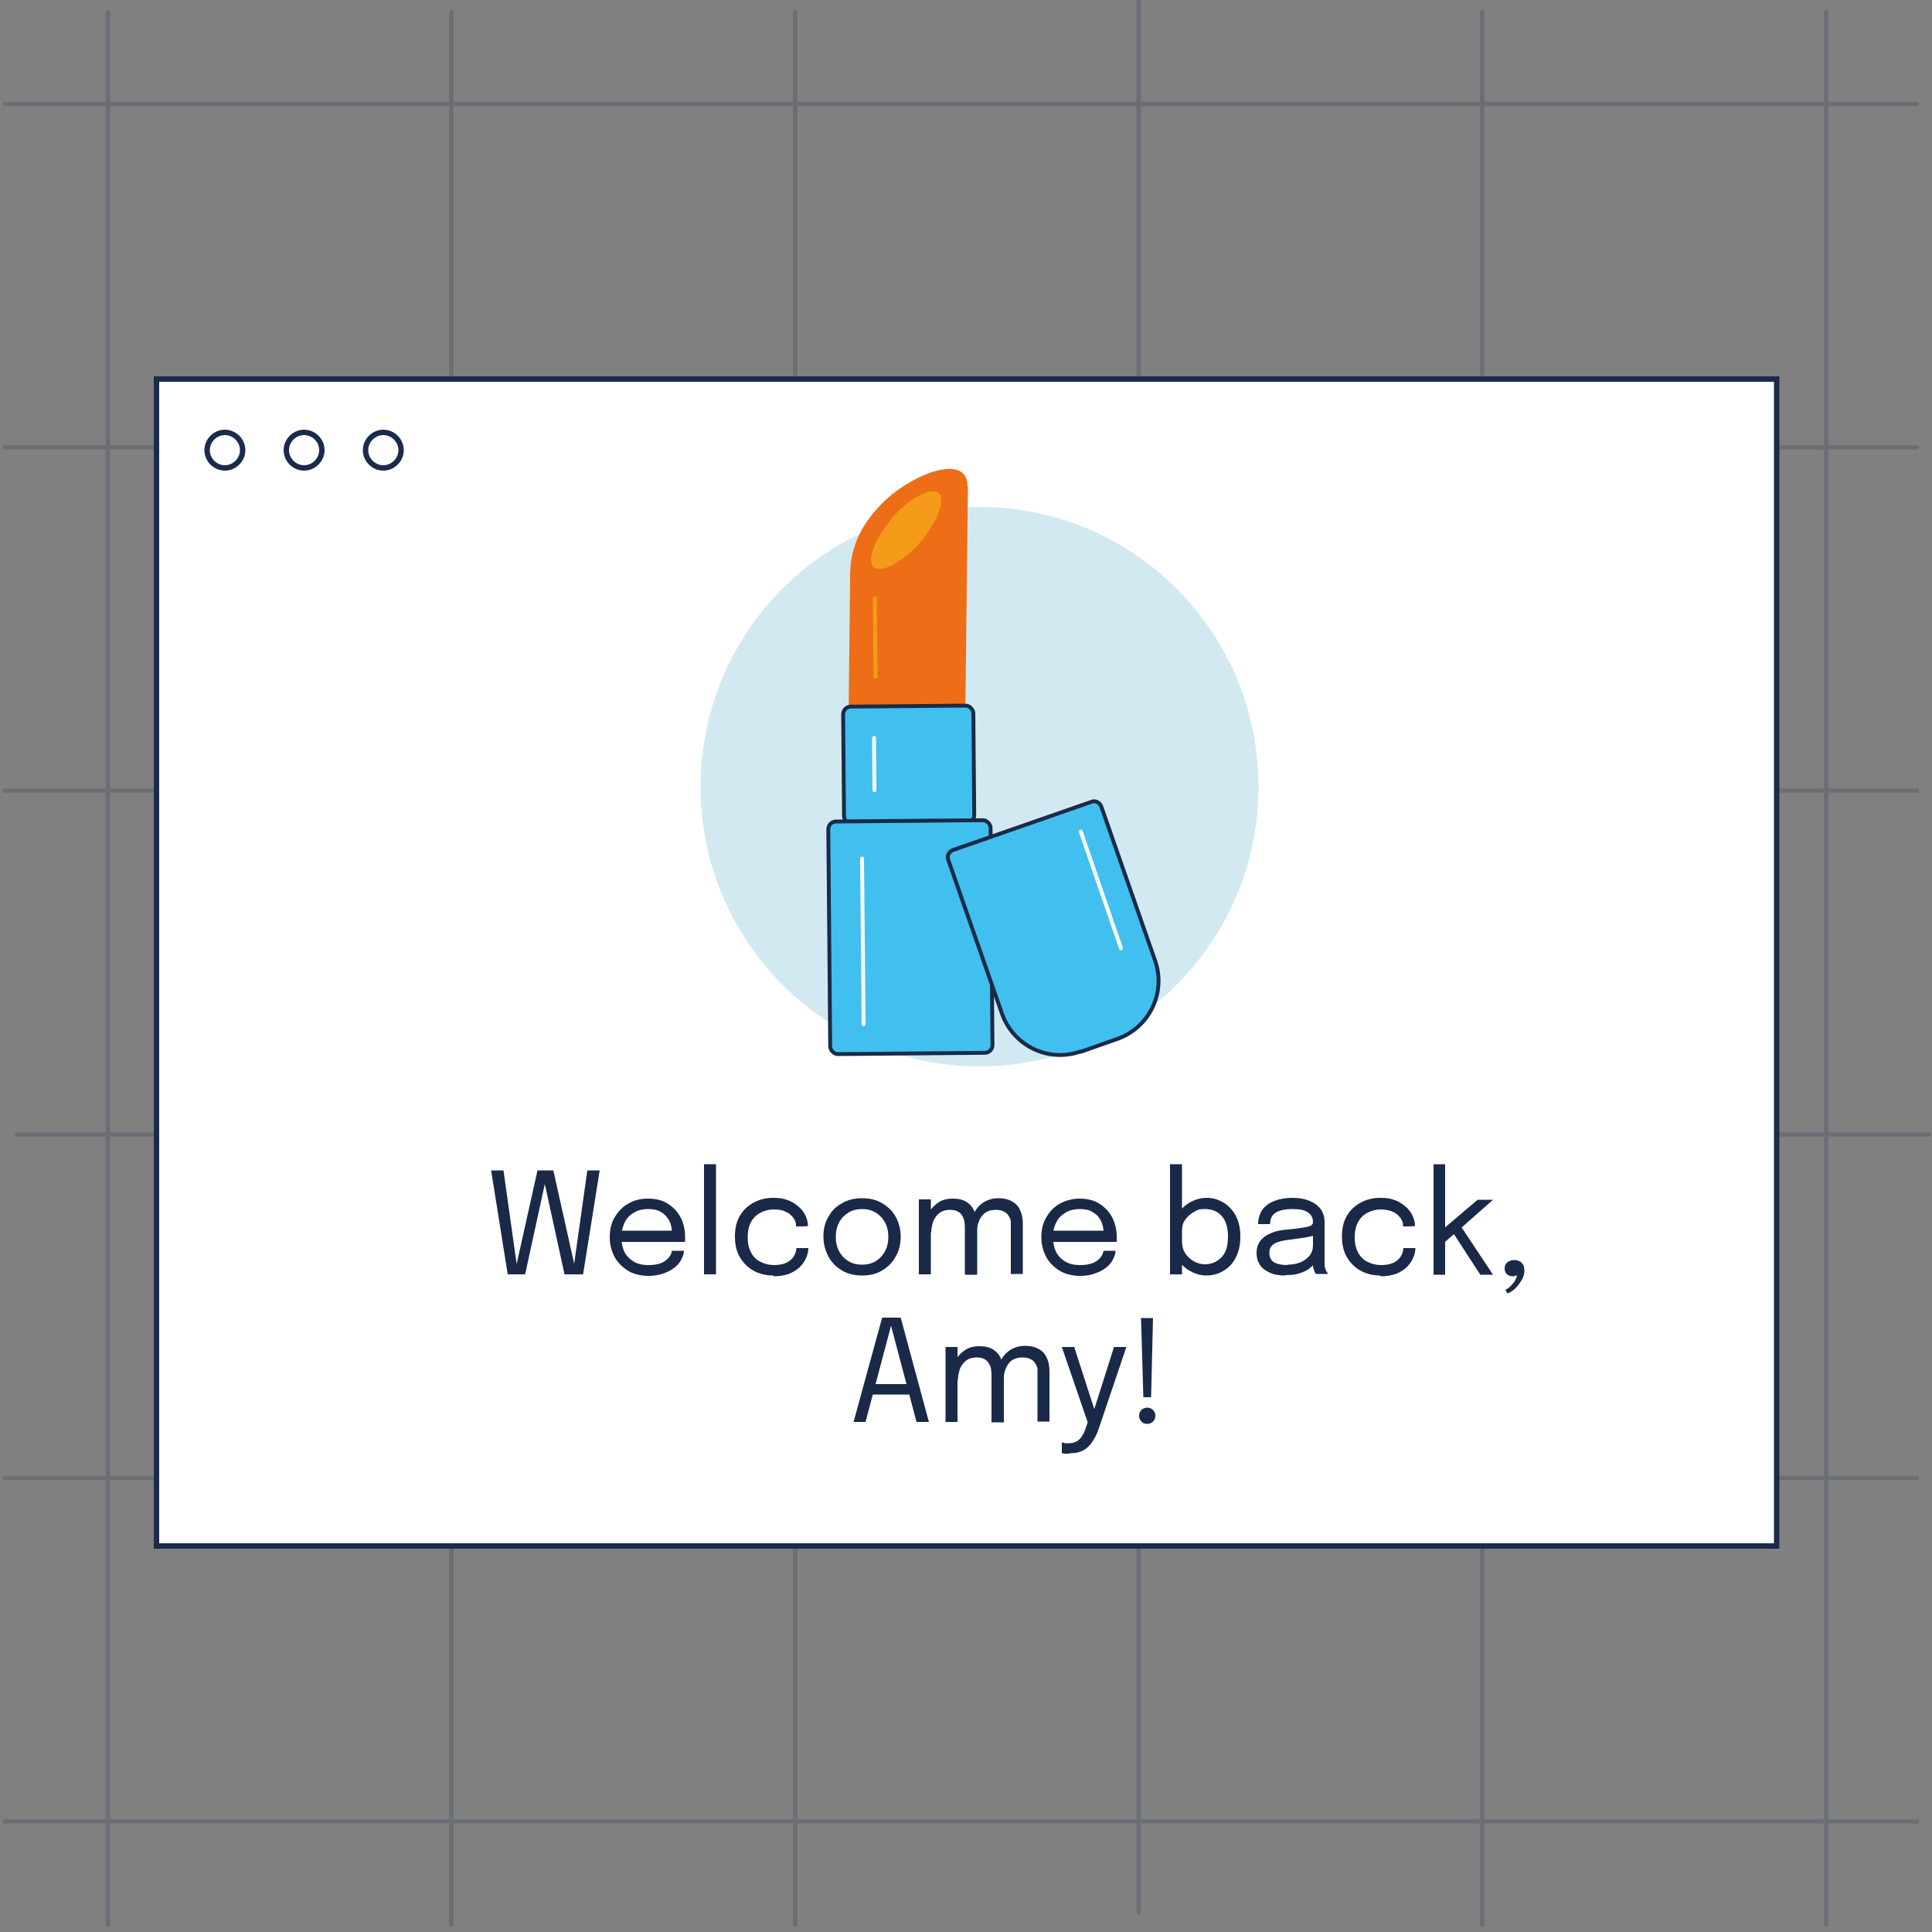 <svg xmlns="http://www.w3.org/2000/svg" xmlns:xlink="http://www.w3.org/1999/xlink" id="Ebene_1" data-name="Ebene 1" viewBox="0 0 500 500"><rect x="0" y="0" width="500" height="500" fill="#808080" stroke="none"/><defs><style>      .cls-1 {        fill: #f59b1a;      }      .cls-1, .cls-2, .cls-3, .cls-4, .cls-5 {        stroke-width: 0px;      }      .cls-1, .cls-3, .cls-6 {        fill-rule: evenodd;      }      .cls-7 {        clip-path: url(#clippath);      }      .cls-2, .cls-8, .cls-9, .cls-10, .cls-11 {        fill: none;      }      .cls-8 {        stroke: #f59b1a;      }      .cls-8, .cls-9, .cls-10, .cls-6, .cls-12, .cls-13, .cls-11 {        stroke-linecap: round;      }      .cls-8, .cls-9, .cls-6, .cls-13 {        stroke-linejoin: round;      }      .cls-3 {        fill: #ed6e16;      }      .cls-14 {        clip-path: url(#clippath-1);      }      .cls-9 {        stroke: #fff;      }      .cls-4 {        fill: #1a2947;      }      .cls-15 {        opacity: .2;      }      .cls-10 {        stroke-width: 1.1px;      }      .cls-10, .cls-6, .cls-13 {        stroke: #1a2a48;      }      .cls-10, .cls-12, .cls-11 {        stroke-miterlimit: 10;      }      .cls-5 {        fill: #d3e9f1;      }      .cls-6, .cls-13 {        fill: #41c0f0;      }      .cls-12 {        fill: #fff;      }      .cls-12, .cls-11 {        stroke: #1b2b4b;        stroke-width: 1.4px;      }    </style><clipPath id="clippath"><rect class="cls-2" x=".3" y="-.8" width="499.8" height="499.8"></rect></clipPath><clipPath id="clippath-1"><rect class="cls-2" x="39.7" y="97.3" width="421" height="303.6"></rect></clipPath></defs><g class="cls-7"><g class="cls-15"><path class="cls-10" d="M383.6,3.2v494.9"></path><path class="cls-10" d="M294.7,0v494.9"></path><path class="cls-10" d="M472.6,3.2v494.9"></path><path class="cls-10" d="M205.8,3.2v494.9"></path><path class="cls-10" d="M27.9,3.2v494.9"></path><path class="cls-10" d="M116.8,3.2v494.9"></path><path class="cls-10" d="M496.1,382.5H1.2"></path><path class="cls-10" d="M499.2,293.6H4.4"></path><path class="cls-10" d="M496.1,471.4H1.2"></path><path class="cls-10" d="M496.1,204.6H1.2"></path><path class="cls-10" d="M496.1,26.9H1.2"></path><path class="cls-10" d="M496.1,115.8H1.2"></path><path class="cls-10" d="M383.6,3.2v494.9"></path><path class="cls-10" d="M294.7,0v494.9"></path><path class="cls-10" d="M472.6,3.2v494.9"></path><path class="cls-10" d="M205.8,3.2v494.9"></path><path class="cls-10" d="M27.9,3.2v494.9"></path><path class="cls-10" d="M116.8,3.2v494.9"></path></g></g><g class="cls-14"><g><path class="cls-12" d="M459.8,98.1H40.5v302h419.3V98.1Z"></path><path class="cls-11" d="M58.2,121.1c2.5,0,4.6-2.1,4.6-4.6s-2.1-4.6-4.6-4.6-4.6,2.1-4.6,4.6,2.1,4.6,4.6,4.6Z"></path><path class="cls-11" d="M78.7,121.1c2.5,0,4.6-2.1,4.6-4.6s-2.1-4.6-4.6-4.6-4.6,2.1-4.6,4.6,2.1,4.6,4.6,4.6Z"></path><path class="cls-11" d="M99.2,121.1c2.5,0,4.6-2.1,4.6-4.6s-2.1-4.6-4.6-4.6-4.6,2.1-4.6,4.6,2.1,4.6,4.6,4.6Z"></path><path class="cls-5" d="M253.5,276c39.9,0,72.2-32.4,72.2-72.4s-32.3-72.4-72.2-72.4-72.2,32.4-72.2,72.4,32.3,72.4,72.2,72.4Z"></path></g></g><g><path class="cls-4" d="M131.4,329.8l-4.3-26.9h3.2l3.6,25.6h-.5s5.7-25.6,5.7-25.6h4.1l5.7,25.5h-.5s3.6-25.5,3.6-25.5h3.2l-4.3,26.9h-4.8l-5.3-24.3h.4l-5.3,24.3h-4.8Z"></path><path class="cls-4" d="M159.4,321.3v-2.8h15l-.5.9v-.4c0-1.1-.2-2.1-.7-3.1-.5-.9-1.2-1.7-2.1-2.2-.9-.6-2.1-.8-3.4-.8s-2.6.3-3.6.9-1.9,1.4-2.4,2.5-.9,2.3-.9,3.8.3,2.8.8,3.9c.6,1.1,1.4,1.9,2.4,2.5,1,.6,2.3.9,3.7.9s1.9-.1,2.7-.3,1.4-.5,1.9-.9c.5-.4.9-.8,1.1-1.2.3-.4.4-.9.5-1.3h3.1c0,.8-.3,1.5-.7,2.3-.4.8-1,1.5-1.8,2.1-.8.6-1.7,1.1-2.9,1.5-1.1.4-2.4.6-3.9.6s-3.7-.4-5.1-1.3c-1.5-.9-2.6-2-3.5-3.5-.8-1.5-1.3-3.2-1.3-5.2s.4-3.7,1.3-5.2c.9-1.5,2-2.7,3.5-3.5,1.5-.9,3.2-1.3,5.1-1.3s3.7.4,5.1,1.3c1.4.9,2.5,2,3.3,3.5s1.2,3.2,1.2,5,0,.4,0,.8c0,.3,0,.5,0,.6h-17.7Z"></path><path class="cls-4" d="M185.3,301.3v28.5h-3.1v-28.5h3.1Z"></path><path class="cls-4" d="M200.1,330.1c-1.8,0-3.5-.4-5-1.2-1.5-.8-2.7-2-3.6-3.5-.9-1.5-1.3-3.3-1.3-5.4s.4-3.9,1.3-5.4c.9-1.5,2.1-2.6,3.6-3.4,1.5-.8,3.2-1.2,5-1.2s2.7.2,3.8.6,2,1,2.8,1.7,1.4,1.5,1.8,2.4c.4.9.6,1.7.6,2.6h0c0,.1-3.1.1-3.1.1,0,0,0-.1,0-.2,0,0,0-.2,0-.2,0-.8-.4-1.5-.9-2.1-.5-.6-1.2-1.1-2-1.4-.8-.4-1.8-.5-2.9-.5s-2.3.3-3.3.8c-1,.5-1.9,1.3-2.5,2.4-.6,1.1-.9,2.4-.9,4s.3,2.9.9,4c.6,1.1,1.4,1.9,2.5,2.4,1,.5,2.1.8,3.4.8s2.4-.2,3.2-.6c.9-.4,1.5-1,1.9-1.6.4-.7.7-1.4.7-2.2h3.1c0,.9-.2,1.7-.6,2.6-.4.9-1,1.7-1.7,2.4-.8.7-1.7,1.3-2.8,1.7-1.1.4-2.4.6-3.9.6Z"></path><path class="cls-4" d="M223.1,330.1c-1.9,0-3.7-.4-5.2-1.3-1.5-.9-2.7-2.1-3.5-3.6-.8-1.5-1.3-3.2-1.3-5.2s.4-3.6,1.3-5.1c.8-1.5,2-2.7,3.5-3.5,1.5-.9,3.2-1.3,5.2-1.3s3.7.4,5.2,1.3c1.5.9,2.7,2,3.5,3.5.8,1.5,1.3,3.2,1.3,5.1s-.4,3.7-1.3,5.2c-.8,1.5-2,2.7-3.5,3.6-1.5.9-3.2,1.3-5.2,1.3ZM223.1,327.3c1.3,0,2.5-.3,3.5-.9s1.8-1.4,2.4-2.5c.6-1.1.9-2.3.9-3.8s-.3-2.7-.9-3.8-1.4-1.9-2.4-2.5-2.2-.9-3.5-.9-2.5.3-3.5.9c-1,.6-1.8,1.4-2.4,2.5s-.9,2.3-.9,3.8.3,2.7.9,3.8c.6,1.1,1.4,1.9,2.4,2.5,1,.6,2.2.9,3.5.9Z"></path><path class="cls-4" d="M237.8,329.8v-19.4h3.1v19.4h-3.1ZM249.7,329.8v-11.9c0-.5,0-1-.1-1.5,0-.6-.2-1.1-.5-1.6-.2-.5-.6-.9-1.1-1.2-.5-.3-1.2-.5-2.1-.5s-1.7.2-2.3.5c-.6.4-1.1.8-1.5,1.4-.4.6-.7,1.2-.8,1.9-.2.7-.3,1.4-.3,2.1l-1.8-.7c0-1.5.3-2.8.9-4,.6-1.2,1.5-2.2,2.6-3,1.1-.8,2.4-1.1,3.9-1.1s2.7.3,3.6.9c.9.6,1.6,1.4,2,2.5.4,1,.7,2.2.7,3.6v12.7h-3.1ZM261.6,329.8v-12c0-.5,0-1,0-1.5s-.2-1.1-.5-1.5c-.2-.5-.6-.9-1.2-1.2-.5-.3-1.3-.5-2.2-.5s-1.7.2-2.3.5-1.1.8-1.5,1.4-.6,1.2-.8,1.8c-.2.7-.2,1.3-.2,1.9l-1.8-.7c0-1.4.3-2.7.9-3.9.6-1.2,1.4-2.2,2.5-2.9s2.4-1.1,3.9-1.1,2.6.3,3.5.8c.9.5,1.7,1.3,2.1,2.3.5,1,.7,2.2.7,3.5v13h-3.1Z"></path><path class="cls-4" d="M271.1,321.3v-2.8h15l-.5.9v-.4c0-1.1-.2-2.1-.7-3.1s-1.2-1.7-2.1-2.2c-.9-.6-2.1-.8-3.4-.8s-2.6.3-3.6.9c-1,.6-1.9,1.4-2.4,2.5-.6,1.1-.9,2.3-.9,3.8s.3,2.8.8,3.9c.6,1.1,1.4,1.9,2.4,2.5,1,.6,2.3.9,3.7.9s1.9-.1,2.7-.3,1.4-.5,1.9-.9.9-.8,1.1-1.2c.3-.4.4-.9.5-1.3h3.1c0,.8-.3,1.5-.7,2.3-.4.8-1,1.5-1.8,2.1-.8.6-1.7,1.1-2.9,1.5-1.1.4-2.4.6-3.9.6s-3.7-.4-5.1-1.3c-1.5-.9-2.6-2-3.5-3.5-.8-1.5-1.3-3.2-1.3-5.2s.4-3.7,1.3-5.2c.9-1.5,2-2.7,3.5-3.5s3.2-1.3,5.1-1.3,3.7.4,5.1,1.3c1.4.9,2.5,2,3.3,3.5.8,1.5,1.2,3.2,1.2,5s0,.4,0,.8c0,.3,0,.5,0,.6h-17.7Z"></path><path class="cls-4" d="M302.8,329.8v-28.5h3.1v28.5h-3.1ZM312.3,330.1c-1.5,0-2.9-.4-4.2-1.1-1.3-.7-2.4-1.7-3.2-3-.8-1.3-1.2-2.8-1.2-4.4h0v-.2h2.2s0,0,0,0h0c0,1.1.3,2.1.8,2.9s1.3,1.5,2.2,2.1c.9.5,1.9.8,2.9.8,1.7,0,3.1-.6,4.3-1.8s1.7-3,1.7-5.4-.6-4.2-1.7-5.4c-1.1-1.2-2.6-1.7-4.3-1.7s-2,.3-2.9.8c-.9.5-1.6,1.2-2.2,2s-.8,1.8-.8,2.9h-2.2c0-1.7.4-3.2,1.2-4.5.8-1.3,1.9-2.3,3.2-3,1.3-.7,2.7-1.1,4.2-1.1s3,.4,4.3,1.2c1.3.8,2.4,1.9,3.2,3.4.8,1.5,1.2,3.3,1.2,5.4s-.4,4-1.2,5.5-1.8,2.6-3.2,3.4c-1.3.8-2.8,1.2-4.4,1.2Z"></path><path class="cls-4" d="M332.6,330.1c-1.5,0-2.8-.2-3.9-.7-1.1-.5-2-1.1-2.6-2s-.9-1.9-.9-3.1.3-2.3,1-3.2,1.6-1.5,2.8-2c1.2-.5,2.6-.8,4.2-.9,2.4-.2,4.1-.5,5.1-.7,1-.2,1.5-.6,1.5-1.2h0c0-1.2-.5-2-1.4-2.6-.9-.6-2.2-.8-4-.8s-3.2.3-4.2.9c-1,.6-1.5,1.6-1.5,3h-3.1c0-1.4.4-2.7,1.1-3.7s1.8-1.8,3.1-2.3c1.3-.5,2.8-.8,4.6-.8s3,.2,4.3.7c1.3.5,2.3,1.2,3,2.1.7.9,1.1,2.1,1.1,3.5v9.7c0,.4,0,.8,0,1.2,0,.4,0,.8.2,1.1.1.4.2.7.4.9.1.2.2.4.3.5h-3.1c0,0-.2-.2-.3-.4-.1-.2-.2-.5-.3-.8,0-.2-.2-.5-.2-.9,0-.4,0-.8,0-1.2l.5.3c-.4.7-.9,1.2-1.6,1.7-.7.5-1.6.9-2.6,1.2-1,.3-2.2.4-3.5.4ZM333.1,327.3c1.3,0,2.4-.2,3.4-.6s1.8-1,2.4-1.7c.6-.8.9-1.7.9-2.8v-3.8l.7,1.2c-.8.3-1.7.5-2.9.7-1.2.2-2.4.3-3.6.5-1.8.2-3.2.5-4.1,1-.9.5-1.4,1.3-1.4,2.4s.4,1.9,1.1,2.4c.8.5,2,.8,3.6.8Z"></path><path class="cls-4" d="M357.2,330.1c-1.8,0-3.5-.4-5-1.2-1.5-.8-2.7-2-3.6-3.5-.9-1.5-1.3-3.3-1.3-5.4s.4-3.9,1.3-5.4c.9-1.5,2.1-2.6,3.6-3.4,1.5-.8,3.2-1.2,5-1.2s2.7.2,3.8.6c1.1.4,2,1,2.8,1.7s1.4,1.5,1.8,2.4c.4.9.6,1.7.6,2.6h0c0,.1-3.1.1-3.1.1,0,0,0-.1,0-.2,0,0,0-.2,0-.2,0-.8-.4-1.5-.9-2.1-.5-.6-1.2-1.1-2-1.4s-1.8-.5-2.9-.5-2.3.3-3.3.8-1.9,1.3-2.5,2.4c-.6,1.1-.9,2.4-.9,4s.3,2.9.9,4,1.4,1.9,2.5,2.4c1,.5,2.1.8,3.4.8s2.4-.2,3.2-.6c.9-.4,1.5-1,1.9-1.6.4-.7.7-1.4.7-2.2h3.1c0,.9-.2,1.7-.6,2.6-.4.9-1,1.7-1.7,2.4-.8.7-1.7,1.3-2.8,1.7-1.1.4-2.4.6-3.9.6Z"></path><path class="cls-4" d="M371,329.8v-28.5h3v17.5l-.9-.4,9.3-7.9h4l-9.3,8.2.8-1.6,8.5,12.8h-3.3l-7.2-11.1.6.4-3,2.6.5-1.5v9.6h-3Z"></path><path class="cls-4" d="M390.1,334.7l-.5-.9c.4-.2.9-.5,1.3-.9.5-.5.9-1,1.2-1.5.3-.6.5-1.1.5-1.6s0-.3,0-.4c0-.1,0-.2-.1-.3h.9c-.2.4-.5.7-.8.9-.4.2-.8.3-1.1.3-.6,0-1.1-.2-1.5-.5-.4-.4-.6-.9-.6-1.5s.2-1.2.7-1.6c.5-.4,1.1-.6,1.8-.6s1.4.2,1.9.7c.5.5.7,1.1.7,2s-.2,1.7-.7,2.5-1,1.5-1.6,2.1-1.3,1-1.9,1.3Z"></path><path class="cls-4" d="M220.9,368l7.4-27h4.8l7.3,27h-3.2l-6.6-24.9h0l-6.6,24.9h-3.2ZM224.7,360.9v-2.7h12v2.7h-12Z"></path><path class="cls-4" d="M244.7,368v-19.4h3.1v19.4h-3.1ZM256.6,368v-11.9c0-.5,0-1-.1-1.5,0-.6-.2-1.1-.5-1.6s-.6-.9-1.1-1.2c-.5-.3-1.2-.5-2.1-.5s-1.7.2-2.3.5c-.6.4-1.1.8-1.5,1.4-.4.6-.7,1.2-.8,1.9-.2.7-.3,1.4-.3,2.1l-1.8-.7c0-1.5.3-2.8.9-4,.6-1.2,1.5-2.2,2.6-3,1.1-.8,2.4-1.1,3.9-1.1s2.7.3,3.6.9,1.6,1.4,2,2.5c.4,1,.7,2.2.7,3.6v12.7h-3.1ZM268.5,368v-12c0-.5,0-1,0-1.5s-.2-1.1-.5-1.5c-.2-.5-.6-.9-1.2-1.2-.5-.3-1.3-.5-2.2-.5s-1.7.2-2.3.5-1.1.8-1.5,1.4c-.4.6-.6,1.2-.8,1.8-.2.7-.2,1.3-.2,1.9l-1.8-.7c0-1.4.3-2.7.9-3.9.6-1.2,1.4-2.2,2.5-2.9,1.1-.7,2.4-1.1,3.9-1.1s2.6.3,3.5.8c.9.5,1.7,1.3,2.1,2.3.5,1,.7,2.2.7,3.5v13h-3.1Z"></path><path class="cls-4" d="M276.8,376.2c-.5,0-.9,0-1.3,0s-.7-.1-.7-.2v-2.7c.2,0,.4.1.8.2.4,0,.7,0,1.1,0,.8,0,1.4-.2,2-.5.5-.3,1-.8,1.3-1.3.4-.6.7-1.2.9-1.9l.6-1.7-6.7-19.5h3.2l5.4,16.7h-.4l5.3-16.7h3.2l-7.1,21c-.4,1.2-.9,2.3-1.5,3.2-.6,1-1.3,1.8-2.3,2.4-.9.6-2.2.9-3.7.9Z"></path><path class="cls-4" d="M296.9,368.5c-.6,0-1.1-.2-1.5-.6s-.6-.9-.6-1.5.2-1.1.6-1.5.9-.6,1.5-.6,1.1.2,1.5.6.6.9.6,1.5-.2,1.1-.6,1.5-.9.6-1.5.6ZM298.4,341.1l-.5,20.5h-2l-.6-20.5h3.1Z"></path></g><g><path class="cls-3" d="M250.5,126l-.9,78.3-30.2.8.6-55.2c-.2-6.9,2-13.8,9.3-20.6,7.3-6.8,21.2-12.2,21.1-3.3Z"></path><rect class="cls-13" x="218.3" y="182.8" width="33.7" height="30.4" rx="2" ry="2" transform="translate(-1.7 2) rotate(-.5)"></rect><path class="cls-1" d="M230.9,134c4.4-5.1,10.1-8.1,12-6.4,1.9,1.7-.4,7.7-4.8,12.8-4.4,5.1-10.1,8-12,6.4-1.9-1.7.4-7.7,4.8-12.7Z"></path><line class="cls-8" x1="226.4" y1="154.8" x2="226.6" y2="175.1"></line><line class="cls-9" x1="226.2" y1="191" x2="226.3" y2="204.5"></line><g><rect class="cls-13" x="214.6" y="212.5" width="42" height="60.2" rx="2" ry="2" transform="translate(-2.1 2) rotate(-.5)"></rect><line class="cls-9" x1="223.1" y1="222.2" x2="223.5" y2="265.1"></line></g><g><path class="cls-6" d="M279.7,272.2l9.4-3.3c8.3-2.9,12.8-12,9.8-20.4l-13.9-39.8c-.4-1-1.5-1.6-2.5-1.2l-35.9,12.5c-1,.4-1.6,1.5-1.2,2.5l13.9,39.8c2.9,8.3,12,12.8,20.4,9.8Z"></path><line class="cls-9" x1="279.7" y1="215.2" x2="290.1" y2="245.4"></line></g></g></svg>